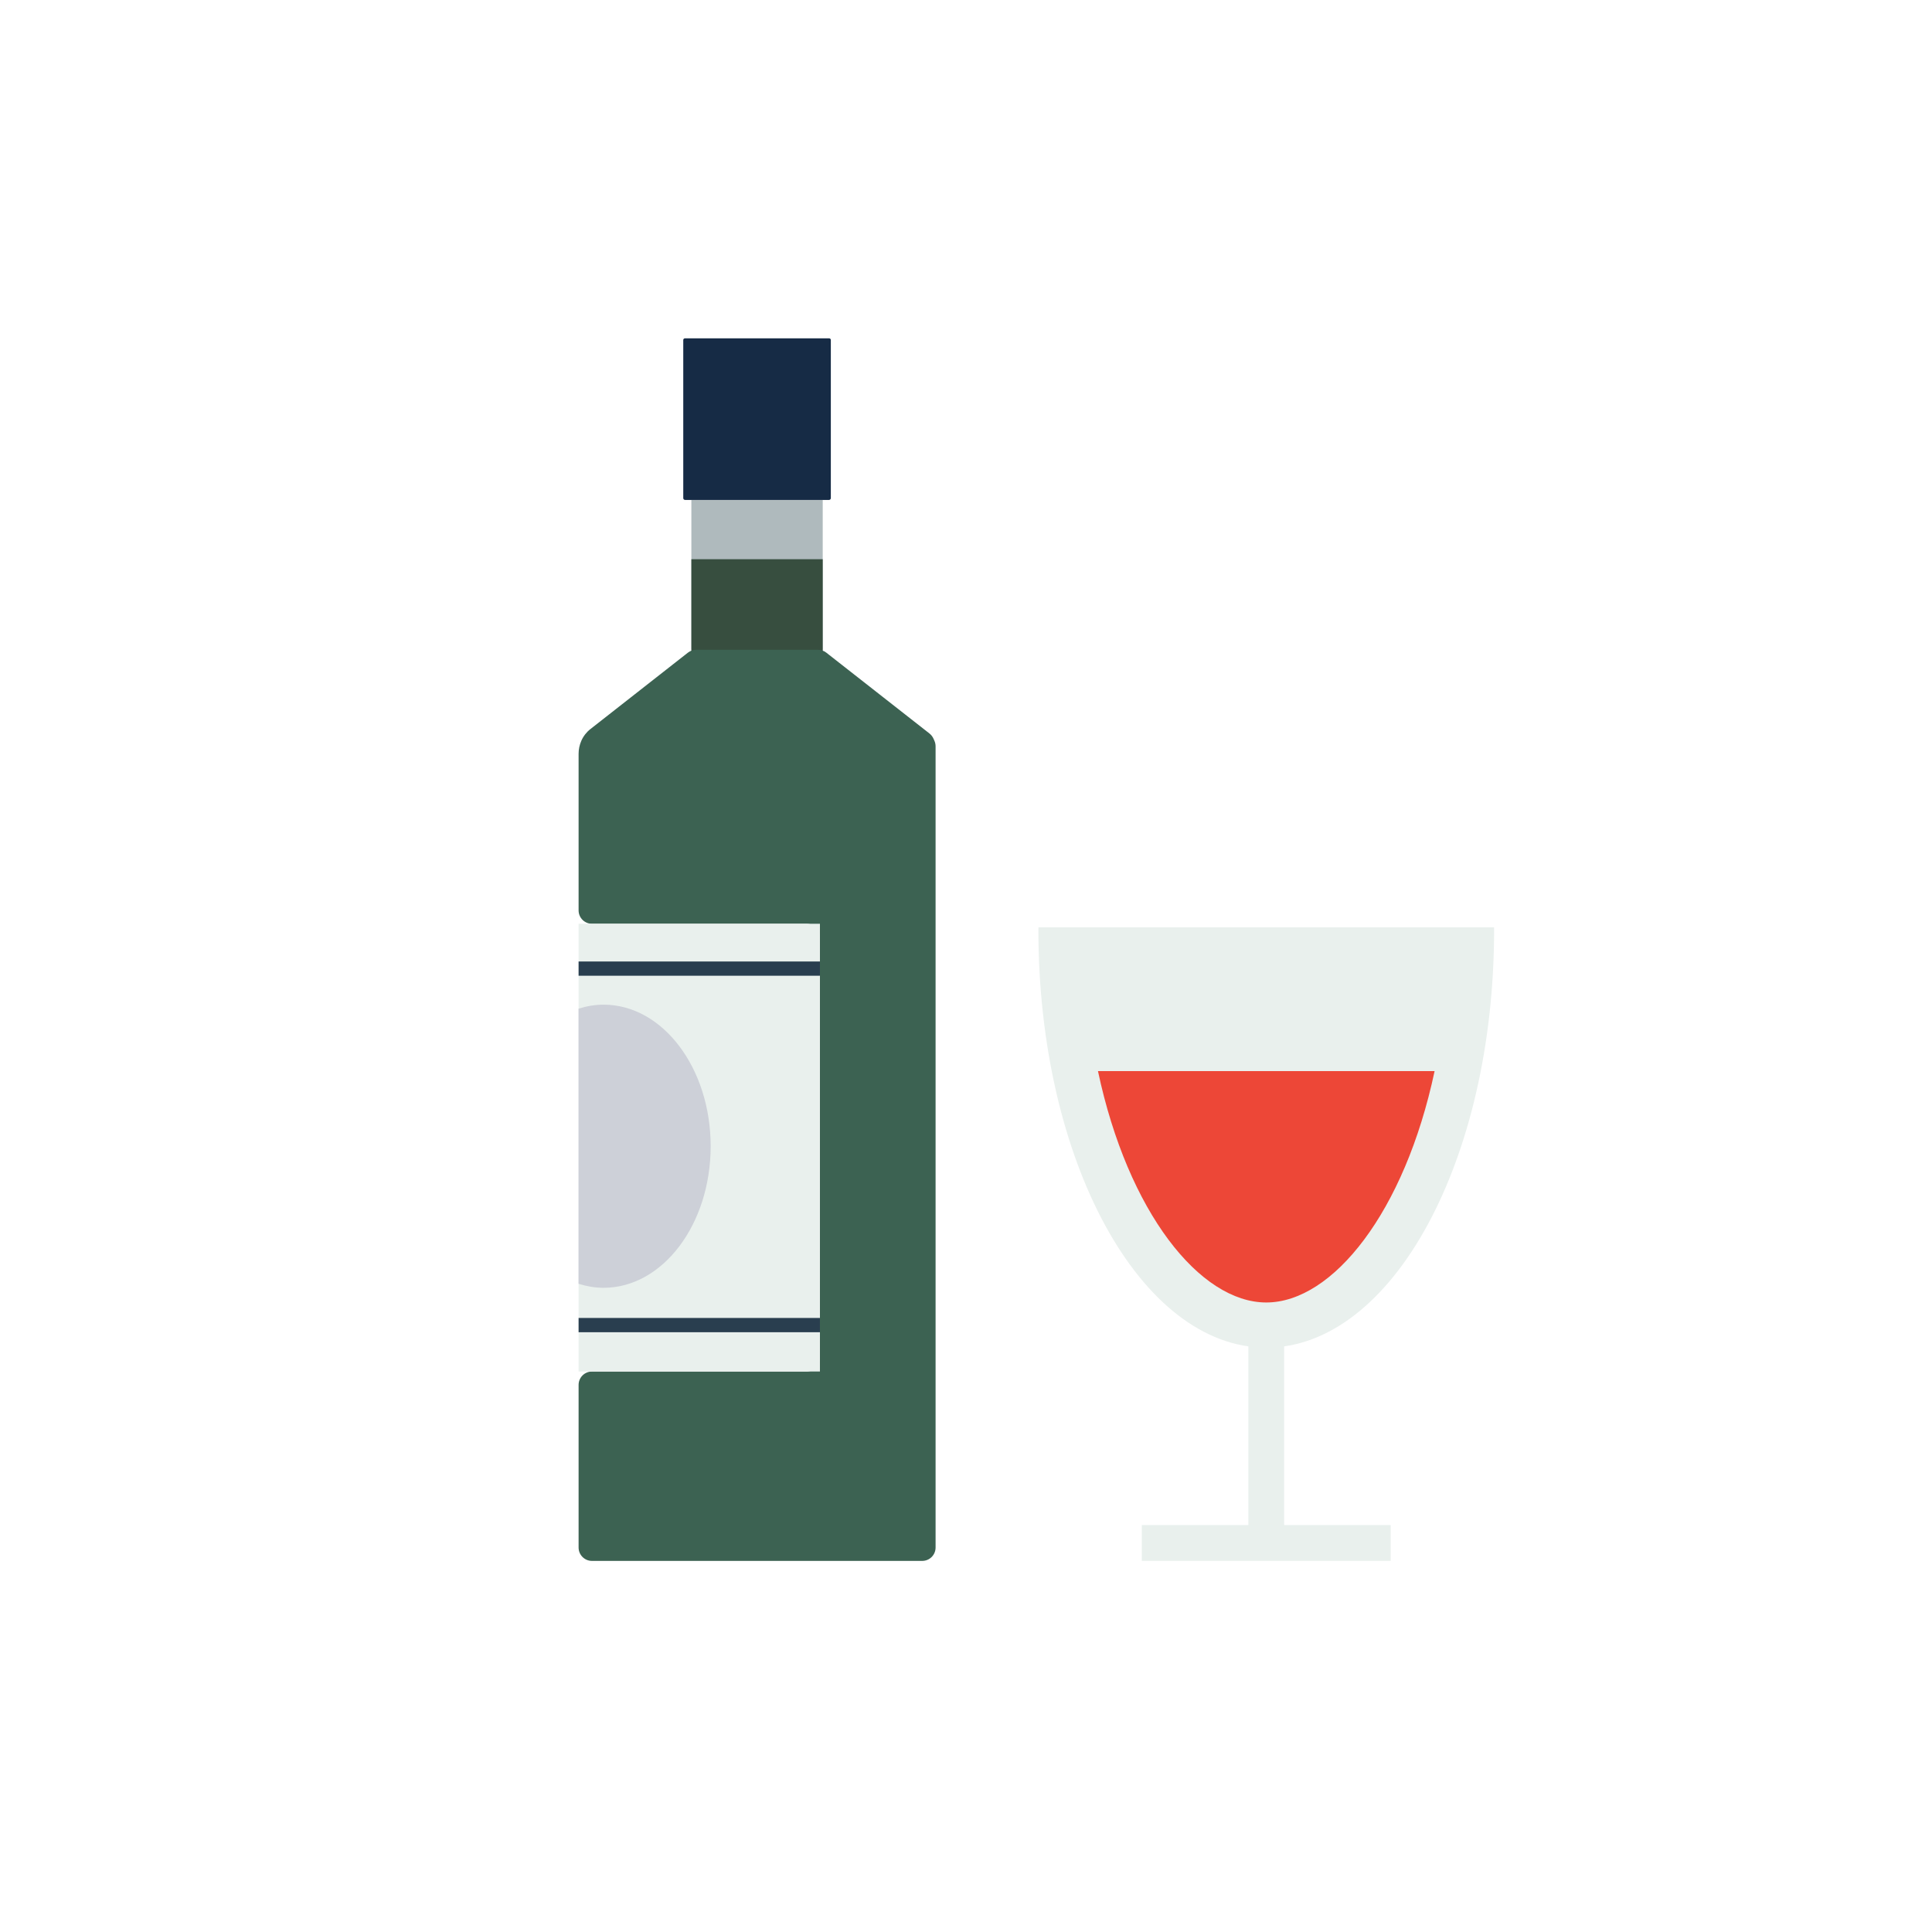 <svg fill="none" height="81" viewBox="0 0 81 81" width="81" xmlns="http://www.w3.org/2000/svg"><path d="m34.493 27.241h-5.507v-6.281h5.507z" fill="#afbabd"/><path d="m34.493 27.361h-5.507v-3.916h5.507z" fill="#374e3f"/><path d="m34.764 14.185h-6.048c-.038 0-.07.031-.07.069v6.63c0 .042.034.076.076.076h6.035c.042 0 .076-.034.076-.076v-6.63c0-.038-.031-.069-.07-.069z" fill="#162b45"/><path d="m38.967 30.751-4.326-3.39c-.099-.077-.22-.119-.346-.119h-5.106c-.125 0-.247.042-.346.119l-4.088 3.204c-.167.131-.298.3-.383.494-.075.172-.114.357-.114.545v6.564c0 .31.251.561.56.561h8.997c.309 0 .56.251.56.561v17.652c0 .309-.251.56-.56.56h-8.997c-.31 0-.56.251-.56.561v6.817c0 .31.251.561.56.561h13.847c.31 0 .56-.251.56-.561v-33.59c0-.081-.017-.162-.05-.236l-.037-.083c-.038-.086-.098-.162-.172-.221z" fill="#3c6252"/><path d="m34.376 38.729h-10.118v18.772h10.118z" fill="#e9f0ed"/><path d="m34.376 40.311h-10.118v.597h10.118z" fill="#293e4f"/><path d="m34.376 55.256h-10.118v.598h10.118z" fill="#293e4f"/><path d="m43.538 38.878c-0.0.036-.003.071-.003.107 0 9.674 4.277 17.516 9.553 17.516 5.276 0 9.553-7.842 9.553-17.516 0-.036-.003-.071-.003-.107z" fill="#e9f0ed"/><path d="m46.033 44.907c1.256 5.918 4.276 9.7 7.056 9.7 2.781 0 5.802-3.786 7.057-9.7z" fill="#ed4737"/><path d="m53.838 64.689h-1.5v-9.684h1.5z" fill="#e9f0ed"/><path d="m47.871 65.44v-1.501h10.434v1.501z" fill="#e9f0ed"/><path d="m25.303 42.121c-.361 0-.711.062-1.047.169v11.533c.337.106.686.169 1.047.169 2.481 0 4.492-2.658 4.492-5.936 0-3.278-2.011-5.935-4.492-5.935z" fill="#cdd0d8"/></svg>